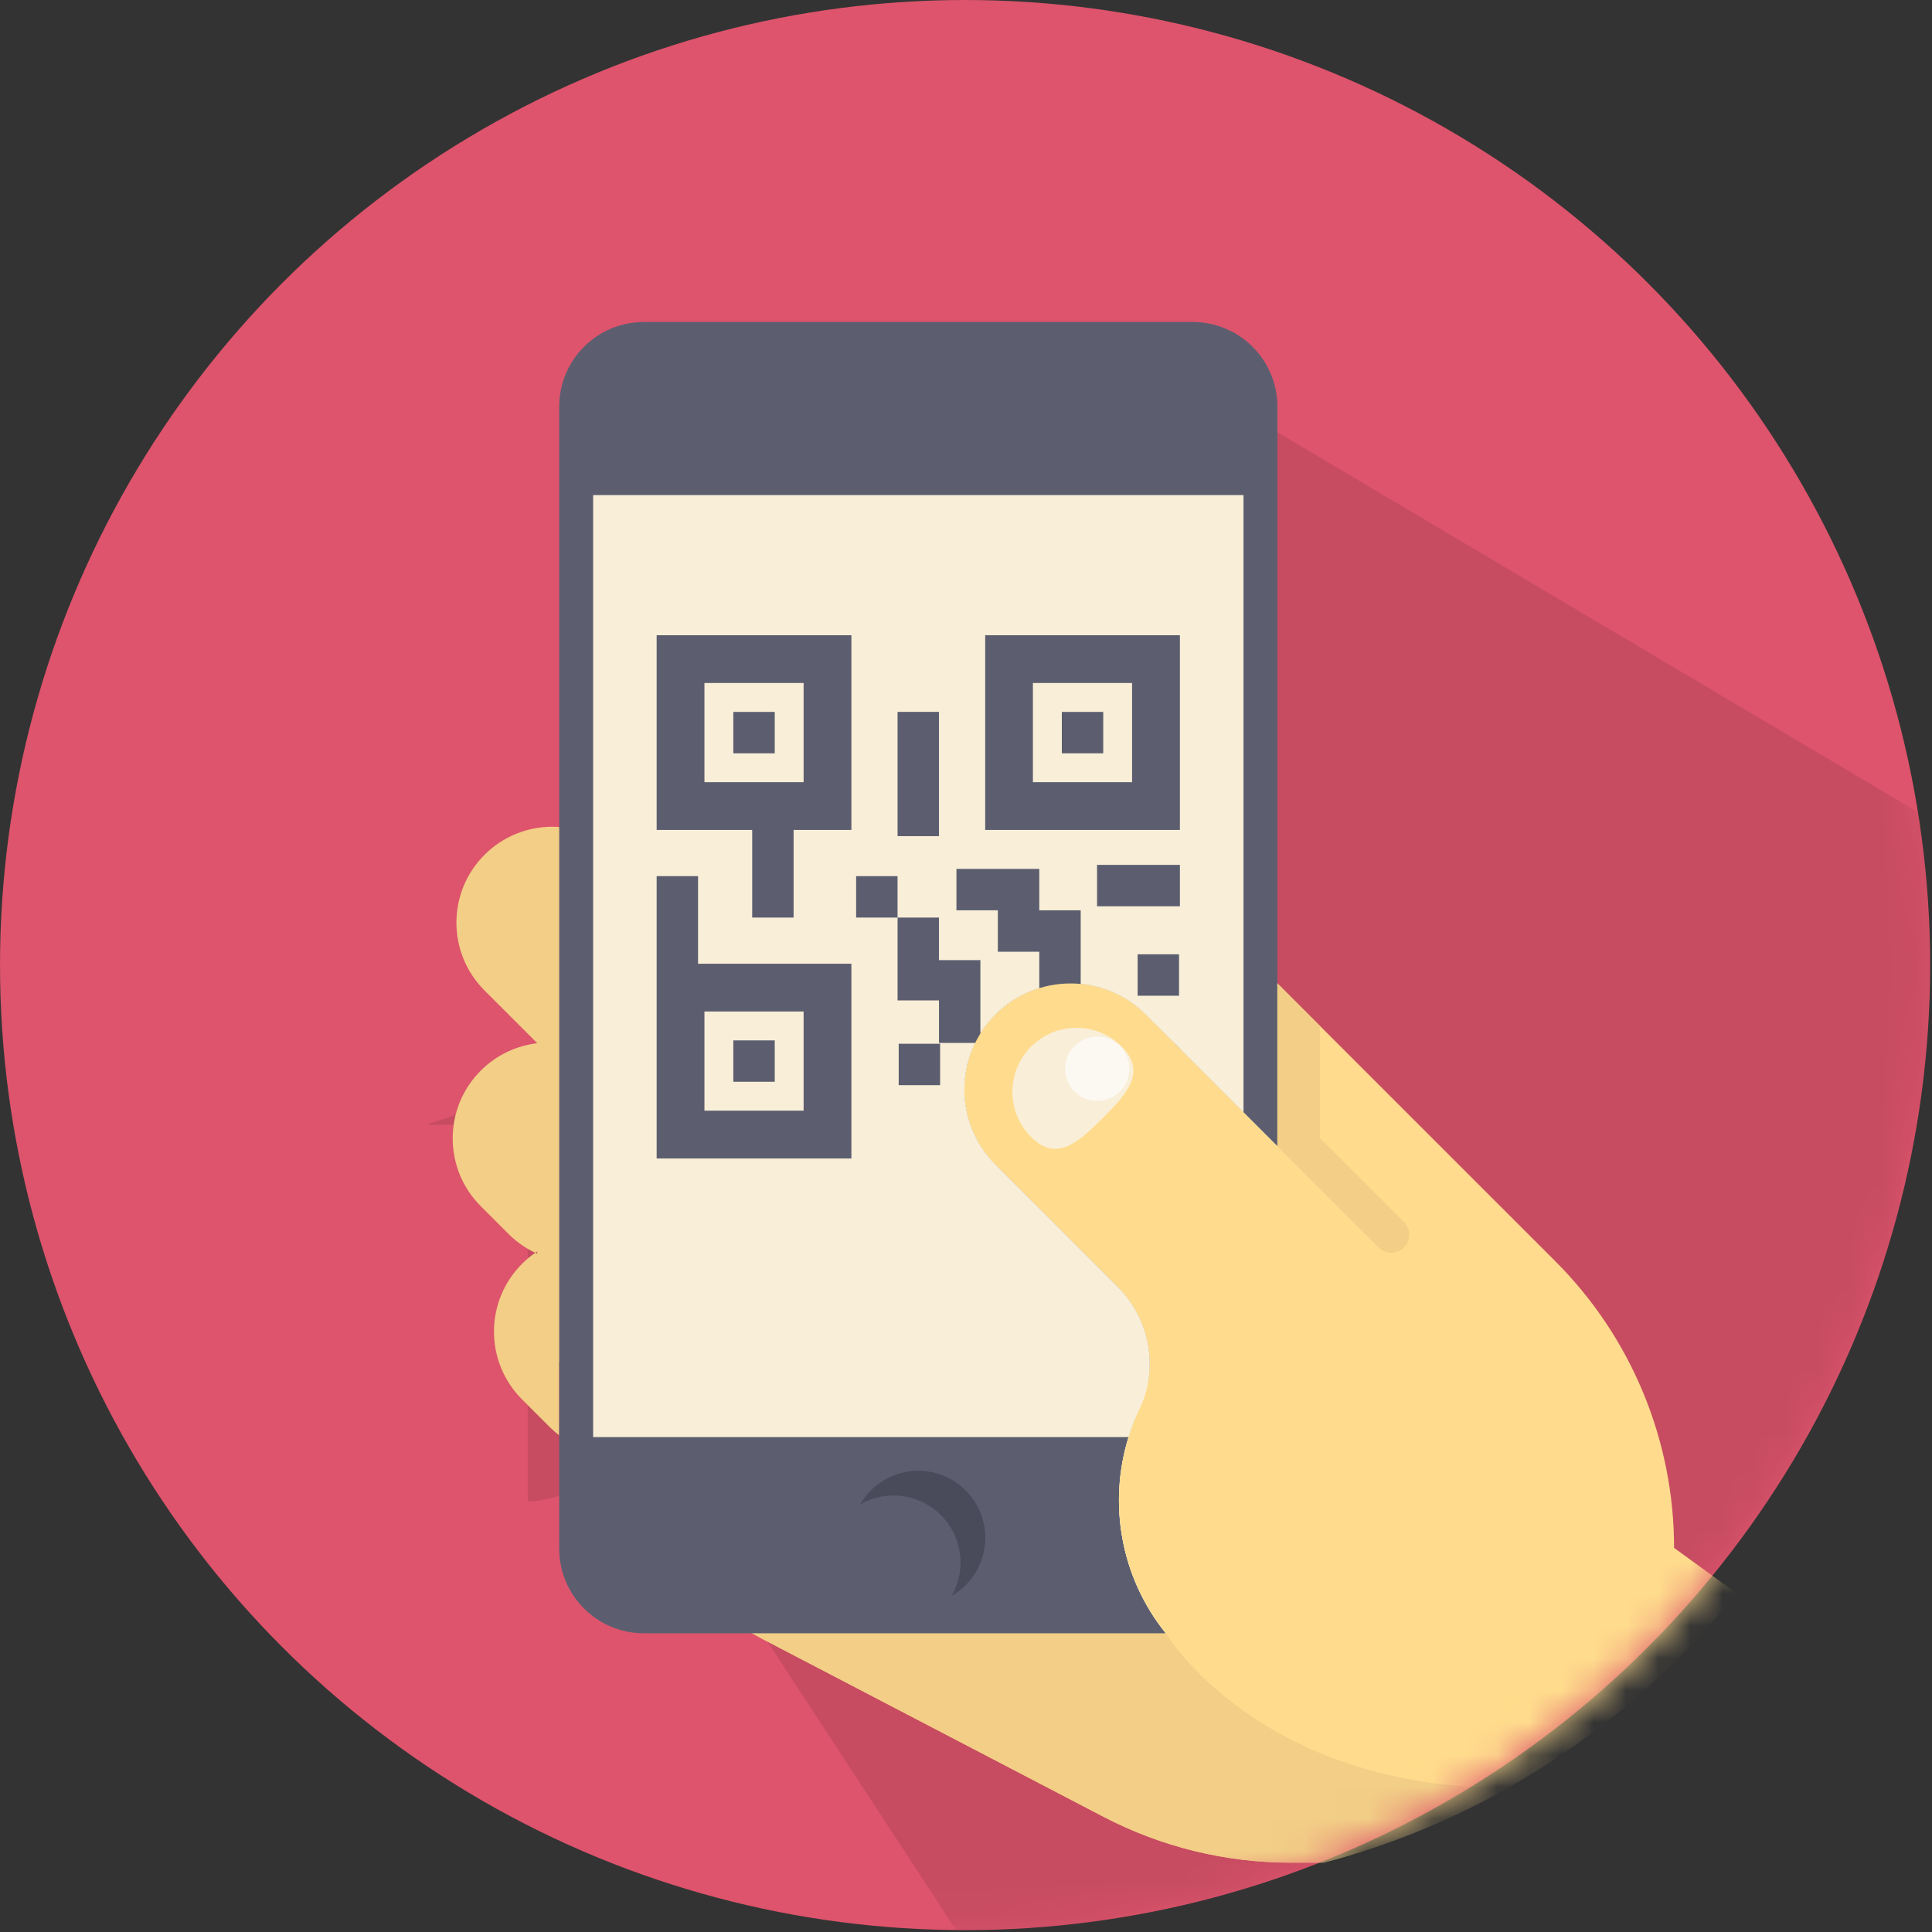 <svg xmlns="http://www.w3.org/2000/svg" xmlns:xlink="http://www.w3.org/1999/xlink" width="60" height="60" viewBox="0 0 60 60">
    <rect x="0" y="0" width="60" height="60" fill="#333333" stroke="none"/>
    <defs>
        <circle id="prefix__a" cx="29.971" cy="29.971" r="29.971"/>
    </defs>
    <g fill="none" fill-rule="evenodd">
        <mask id="prefix__b" fill="#fff">
            <use xlink:href="#prefix__a"/>
        </mask>
        <use fill="#DD546C" fill-rule="nonzero" xlink:href="#prefix__a"/>
        <g mask="url(#prefix__b)">
            <g transform="translate(13 10)">
                <path fill="#000" fill-rule="nonzero" d="M46.941 19.97c0-1.616-.131-3.201-.378-4.748L25.617 2.8H10.134v18.857l-9.797 3.24c-.412.138 2.922-.177 3.053.228v11.48c.075.224 3.776-1.01 3.976-.93l9.323 14.26c.094 0 .187.006.282.006 16.552 0 29.97-13.418 29.97-29.97z" opacity=".1"/>
                <path fill="#FFDC8D" fill-rule="nonzero" d="M40.927 39.478c-1.95 2.445-4.361 4.506-7.103 6.05-1.78 1.003-3.696 1.788-5.715 2.319h-1.017c-2.027 0-4.023-.489-5.82-1.425l-10.616-5.535L8.318 39.6 5.77 38.199l12.856-.595c1.453 0 1.092-3.563 1.092-5.014l6.95-12.054 8.636 8.635c1.18 1.18 2.102 2.57 2.728 4.083.627 1.513.958 3.148.958 4.817l1.937 1.407z"/>
                <g>
                    <path fill="#F2CE86" fill-rule="nonzero" d="M32.824 29.947c-1.78 1.002-3.696 1.787-5.716 2.318h-1.016c-2.027 0-4.023-.489-5.82-1.425L9.656 25.305l-2.338-1.286 14.887 1.123s2.88 4.805 10.617 4.805h.002zM4.82.101H3.366C3.294.097 3.222.093 3.152.093c-.763 0-1.524.291-2.106.873-1.162 1.163-1.162 3.048 0 4.21l1.639 1.64c-.641.076-1.262.359-1.754.85-1.163 1.163-1.163 3.05 0 4.212l.86.86c.25.25.531.445.833.587l.06-.04v.066l-.06-.026c-.145.098-.283.212-.411.341-1.163 1.164-1.163 3.049 0 4.212l.86.86c.093.093.192.178.293.256V16.71H4.82V.101z" transform="translate(1 15.582)"/>
                </g>
                <path fill="#5C5E70" fill-rule="nonzero" d="M24.04 0H6.997c-1.453 0-2.63 1.176-2.63 2.629v35.467c0 1.451 1.177 2.627 2.63 2.627h16.21c-1.41-1.746-1.795-4.043-1.158-6.093l3.569-10.082 1.052 1.052V2.63C26.67 1.176 25.493 0 24.041 0"/>
                <path fill="#F9EED7" fill-rule="nonzero" d="M17.917 21.508c-.645.643-.966 1.485-.966 2.329 0 .843.321 1.686.966 2.33l3.794 3.795c.997.997 1.289 2.517.682 3.787-.137.286-.252.582-.345.881H5.42V5.376h20.198v19.172l-3.041-3.04c-1.287-1.288-3.374-1.288-4.66 0z"/>
                <path fill="#494B5B" fill-rule="nonzero" d="M17.599 37.757c0 .773-.42 1.447-1.045 1.804.175-.305.276-.657.276-1.034 0-1.15-.932-2.082-2.081-2.082-.378 0-.73.1-1.036.277.358-.626 1.033-1.046 1.805-1.046 1.15 0 2.081.932 2.081 2.081z"/>
                <path fill="#F2CE86" fill-rule="nonzero" d="M30.599 27.952l-2.607-2.607V21.86l-1.323-1.323V25.6l3.141 3.14c.352.352.952.103.952-.393 0-.148-.059-.29-.163-.395z"/>
                <path fill="#FFF" fill-rule="nonzero" d="M22.356 25.977v-1.286h1.287v1.286h-1.287m-4.848-2.275v-1.287h1.286v2.573h-1.286v-1.286m3.562 0v-1.287h1.286v1.287H21.07m-.508-3.145v.286h-1.287v-.155c-.497.152-.965.426-1.359.82-.166.165-.31.345-.434.534v.348h-.197c-.223.455-.334.95-.334 1.447 0 .843.322 1.687.965 2.33l3.795 3.795c.997.997 1.289 2.517.682 3.788-.137.286-.253.582-.345.88h-2.912 2.912c-.637 2.05-.252 4.347 1.157 6.094h.559c1.597 0 2.893-1.29 2.905-2.884V25.6l-1.053-1.052-1.974-1.974v1.128h-1.286v-1.286h1.128l-.908-.909c-.563-.563-1.279-.88-2.014-.95m5.055-15.179H14.669h10.948"/>
                <g fill="#5C5E70" fill-rule="nonzero">
                    <path d="M2.408 2.418H3.694V3.704H2.408zM2.408 12.619H3.694V13.905H2.408zM10.23.037v6.047h6.047V.037h-6.048zM14.792 4.6h-3.08V1.52h3.08V4.6z" transform="translate(7.366 9.691)"/>
                    <path d="M12.61 2.418H13.896V3.704H12.61zM8.795 10.091L8.795 8.805 7.509 8.805 7.509 10.091 7.509 11.377 8.795 11.377 8.795 11.412 8.795 12.698 10.081 12.698 10.081 11.412 10.081 10.126 8.795 10.126zM13.704 7.168L13.704 8.454 14.991 8.454 16.277 8.454 16.277 7.168 14.991 7.168zM7.544 12.724H8.83V14.01H7.544zM6.222 7.519H7.508V8.805H6.222zM14.964 9.946H16.25V11.232H14.964zM11.91 7.293L10.623 7.293 9.337 7.293 9.337 8.579 10.623 8.579 10.623 9.865 11.91 9.865 11.91 11.151 13.196 11.151 13.196 9.865 13.196 8.579 11.91 8.579zM2.994 7.518v1.287H4.28V6.084h1.795V.037H.027v6.047h2.967v1.434zM1.51 1.52h3.081V4.6h-3.08V1.52z" transform="translate(7.366 9.691)"/>
                    <path d="M1.313 7.518H.027v8.769h6.048v-6.048H1.313v-2.72zm.197 4.204h3.081v3.08h-3.08v-3.08zM8.795 4.99L8.795 3.703 8.795 2.417 7.509 2.417 7.509 3.703 7.509 4.99 7.509 6.276 8.795 6.276z" transform="translate(7.366 9.691)"/>
                </g>
                <path fill="#FFDC8D" fill-rule="nonzero" d="M25.617 24.548l-3.04-3.04c-1.287-1.288-3.373-1.288-4.66 0-.644.643-.966 1.485-.966 2.33 0 .842.322 1.686.965 2.33l3.795 3.794c.997.996 1.289 2.516.682 3.788-.137.286-.252.581-.345.88-.638 2.05-.252 4.347 1.157 6.094l1.279 1.397c1.452 0 3.872-1.825 3.872-3.277L26.669 25.6l-1.052-1.052z"/>
                <path fill="#F9EED7" fill-rule="nonzero" d="M21.835 22.502c-.777-.777-2.035-.777-2.811 0-.777.776-.777 2.034 0 2.81.776.777 1.446.189 2.222-.588.777-.776 1.365-1.446.589-2.222z"/>
                <circle cx="21.076" cy="23.191" r="1" fill="#FCF8F2" fill-rule="nonzero"/>
            </g>
        </g>
    </g>
</svg>

